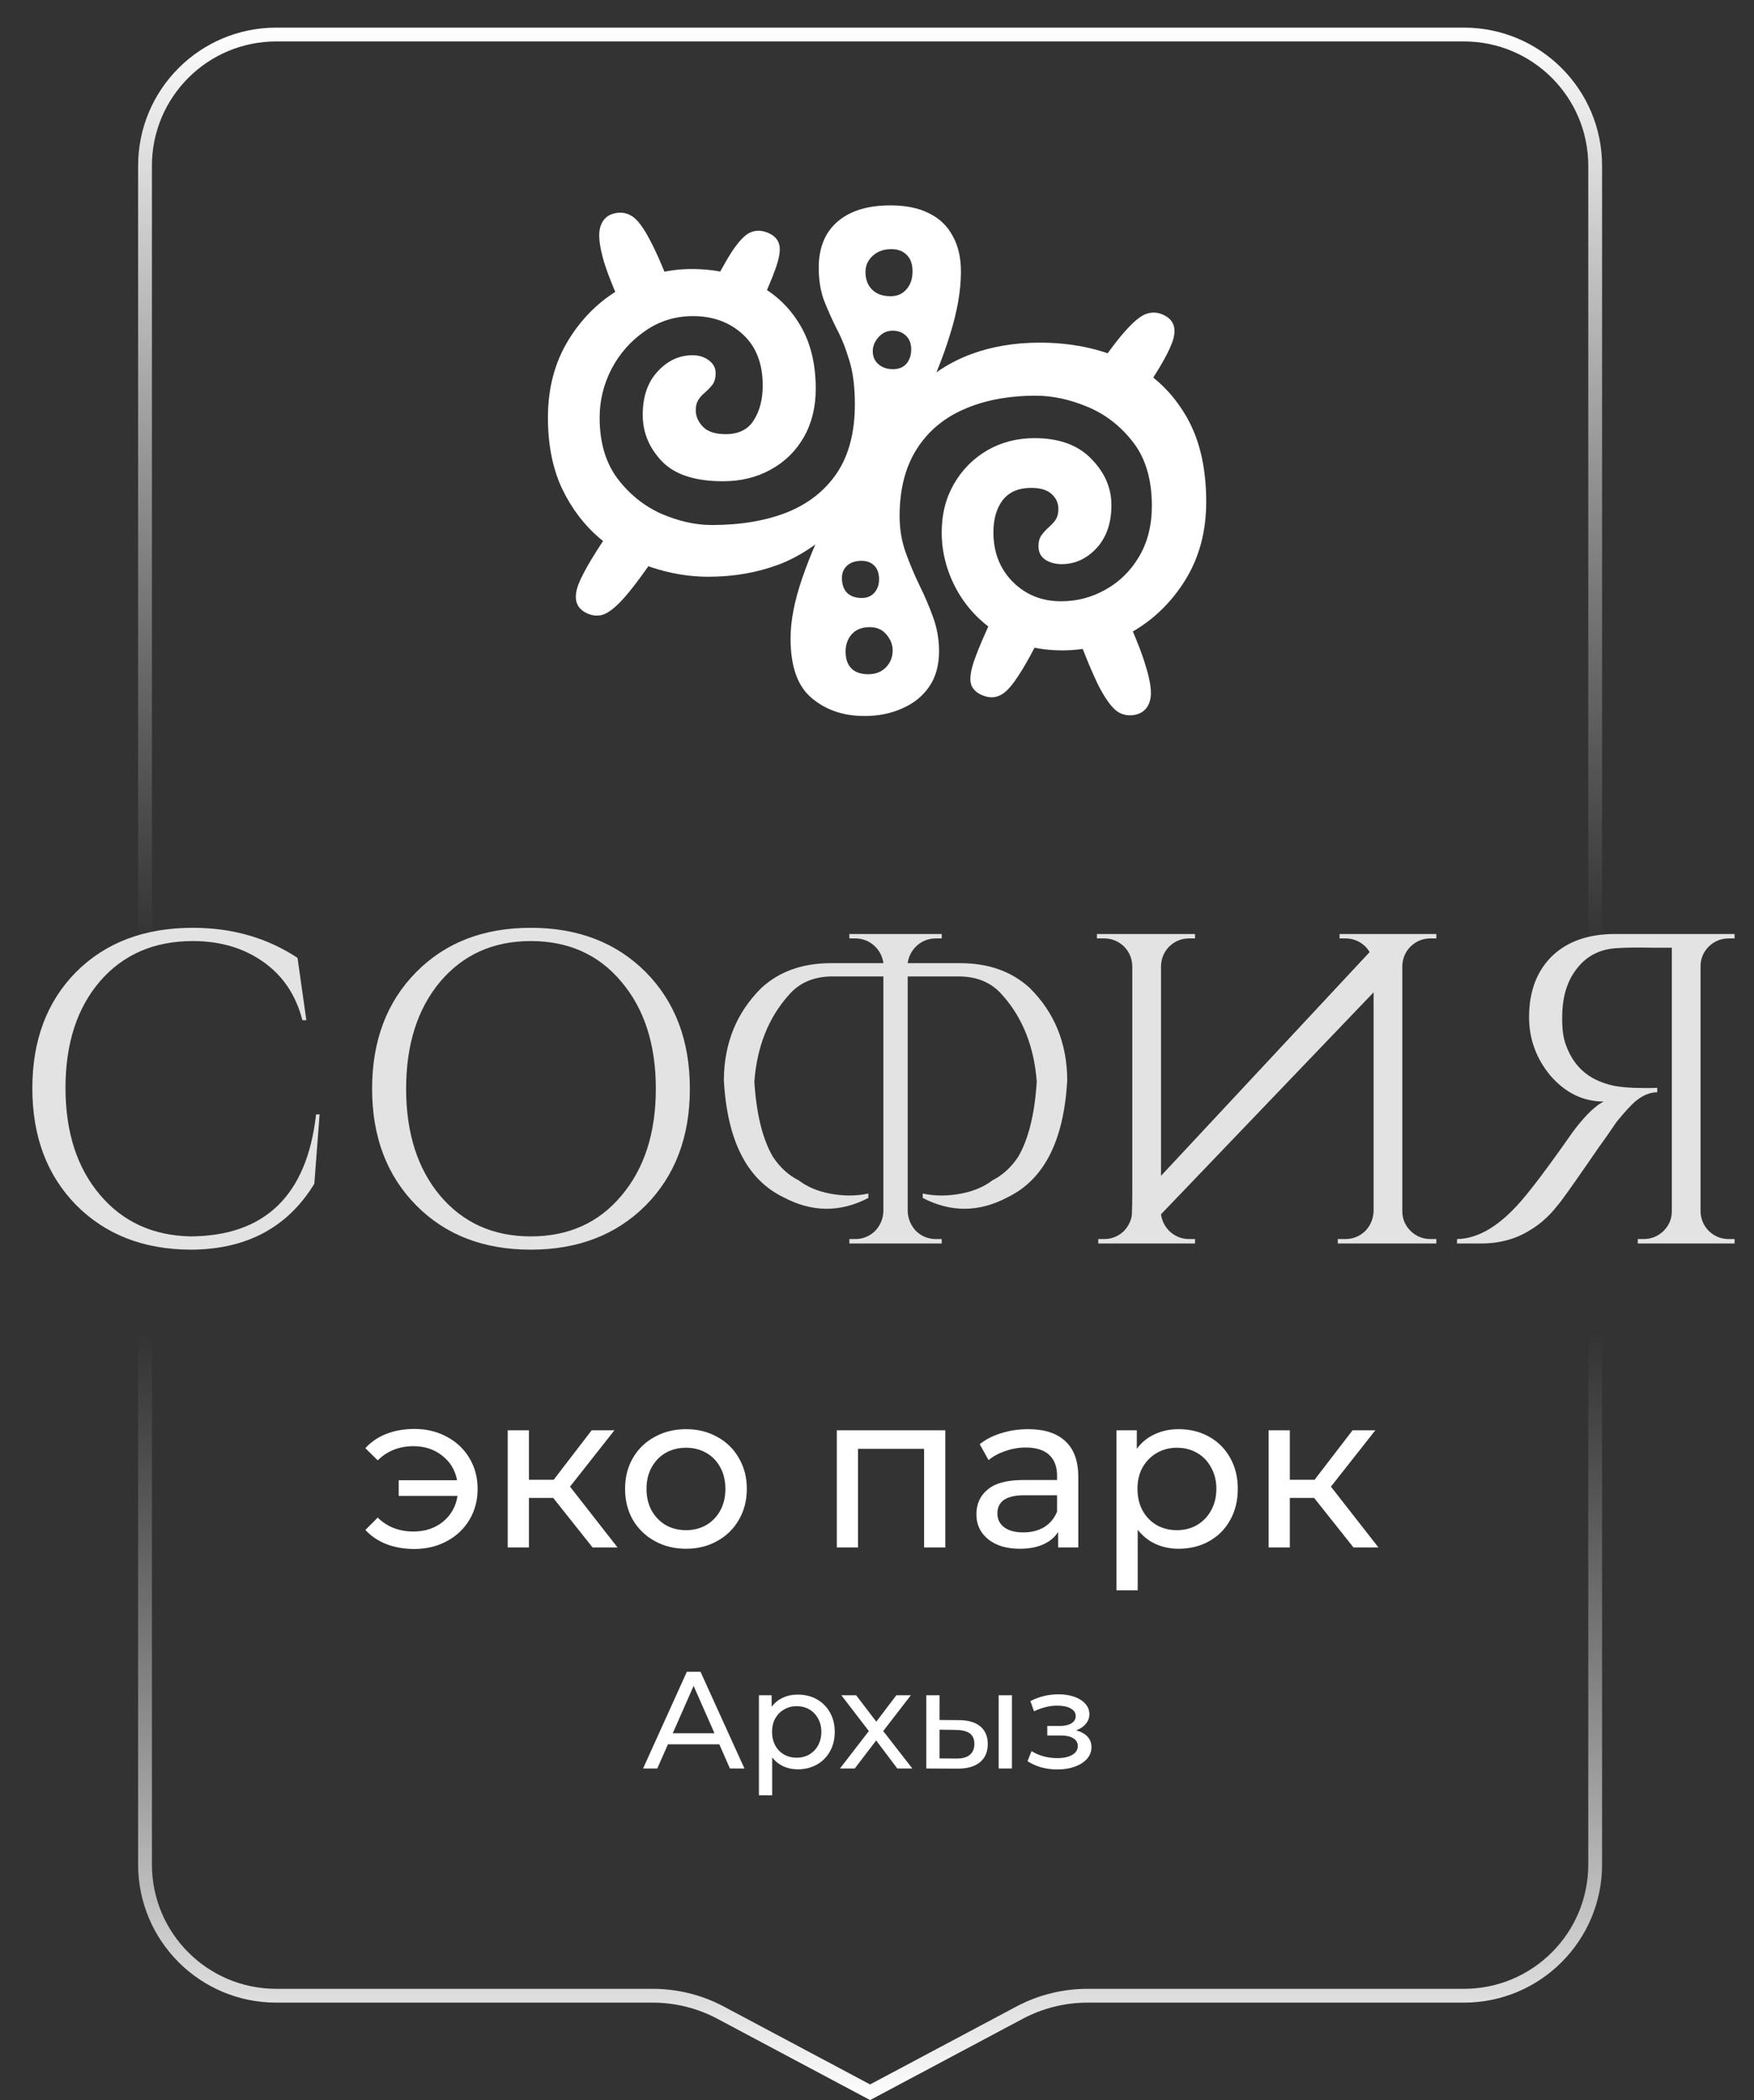<?xml version="1.0" encoding="UTF-8"?> <svg xmlns="http://www.w3.org/2000/svg" width="127" height="152" viewBox="0 0 127 152" fill="none"><rect x="0" y="0" width="127" height="152" fill="#333333" stroke="none"/><path d="M23.142 80.656L22.758 85.68C20.817 88.859 17.819 90.448 13.766 90.448C10.395 90.427 7.654 89.36 5.542 87.248C3.409 85.093 2.342 82.267 2.342 78.768C2.342 75.291 3.398 72.485 5.51 70.352C7.643 68.219 10.459 67.152 13.958 67.152C16.817 67.152 19.345 67.877 21.542 69.328L22.182 73.84H21.894C21.424 72.005 20.465 70.587 19.014 69.584C17.606 68.603 15.921 68.112 13.958 68.112C11.163 68.112 8.923 69.083 7.238 71.024C5.574 72.965 4.742 75.536 4.742 78.736C4.742 81.936 5.574 84.517 7.238 86.48C8.881 88.421 11.056 89.424 13.766 89.488C19.184 89.467 22.224 86.523 22.886 80.656H23.142ZM38.43 67.152C41.844 67.152 44.617 68.219 46.75 70.352C48.884 72.507 49.95 75.323 49.95 78.8C49.95 82.277 48.884 85.093 46.75 87.248C44.617 89.381 41.844 90.448 38.43 90.448C35.017 90.448 32.254 89.381 30.142 87.248C28.009 85.093 26.942 82.277 26.942 78.8C26.942 75.323 28.009 72.507 30.142 70.352C32.254 68.219 35.017 67.152 38.43 67.152ZM38.43 89.488C41.161 89.488 43.348 88.507 44.99 86.544C46.654 84.581 47.486 82 47.486 78.8C47.486 75.6 46.654 73.019 44.99 71.056C43.348 69.093 41.161 68.112 38.43 68.112C35.721 68.112 33.534 69.093 31.87 71.056C30.228 73.019 29.406 75.6 29.406 78.8C29.406 82 30.228 84.581 31.87 86.544C33.534 88.507 35.721 89.488 38.43 89.488ZM68.187 67.6V67.92H67.771C67.216 67.92 66.736 68.112 66.331 68.496C65.99 68.837 65.787 69.243 65.723 69.712H69.531C71.579 69.712 73.254 70.309 74.555 71.504C76.347 73.275 77.254 75.493 77.275 78.16C77.04 82.533 75.611 85.36 72.987 86.64C70.918 87.749 68.859 87.771 66.811 86.704V86.384C67.686 86.576 68.624 86.576 69.627 86.384C70.501 86.213 71.248 85.893 71.867 85.424C72.592 85.061 73.211 84.496 73.723 83.728C74.469 82.448 74.918 80.635 75.067 78.288C74.875 75.749 74.043 73.659 72.571 72.016C71.803 71.12 70.747 70.672 69.403 70.672H65.723V87.664C65.744 88.219 65.947 88.699 66.331 89.104C66.736 89.488 67.216 89.68 67.771 89.68H68.187V90H61.499V89.68H61.915C62.469 89.68 62.95 89.488 63.355 89.104C63.739 88.699 63.941 88.219 63.963 87.664V70.672H60.283C58.939 70.672 57.883 71.12 57.115 72.016C55.643 73.659 54.811 75.749 54.619 78.288C54.768 80.635 55.216 82.448 55.963 83.728C56.475 84.496 57.093 85.061 57.819 85.424C58.438 85.893 59.184 86.213 60.059 86.384C61.062 86.576 62 86.576 62.875 86.384V86.704C60.827 87.771 58.768 87.749 56.699 86.64C54.075 85.36 52.645 82.533 52.411 78.16C52.432 75.493 53.339 73.275 55.131 71.504C56.432 70.309 58.107 69.712 60.155 69.712H63.963C63.899 69.243 63.696 68.837 63.355 68.496C62.95 68.112 62.469 67.92 61.915 67.92H61.499V67.6H68.187ZM79.424 67.92V67.6H86.528V67.92H86.112C85.557 67.92 85.077 68.112 84.672 68.496C84.288 68.88 84.085 69.349 84.064 69.904V85.104L99.168 68.912C99.082 68.763 98.976 68.624 98.848 68.496C98.442 68.112 97.962 67.92 97.408 67.92H96.992V67.6H104V67.92H103.584C103.029 67.92 102.549 68.112 102.144 68.496C101.76 68.88 101.557 69.349 101.536 69.904V87.664C101.536 88.219 101.738 88.699 102.144 89.104C102.549 89.488 103.029 89.68 103.584 89.68H104V90H96.864V89.68H97.408C97.962 89.68 98.442 89.488 98.848 89.104C99.232 88.699 99.434 88.219 99.456 87.664V71.824L84.064 87.888C84.128 88.357 84.33 88.763 84.672 89.104C85.077 89.488 85.557 89.68 86.112 89.68H86.528V90H79.52V89.68H79.936C80.49 89.68 80.97 89.488 81.376 89.104C81.696 88.763 81.888 88.379 81.952 87.952C81.973 87.44 81.984 86.907 81.984 86.352V69.904C81.962 69.349 81.76 68.88 81.376 68.496C80.97 68.112 80.49 67.92 79.936 67.92H79.424ZM125.594 67.6V67.92H125.178C124.623 67.92 124.143 68.112 123.738 68.496C123.333 68.901 123.13 69.381 123.13 69.936V87.696C123.151 88.251 123.354 88.72 123.738 89.104C124.143 89.488 124.623 89.68 125.178 89.68H125.594V90H118.586V89.68H119.002C119.557 89.68 120.037 89.488 120.442 89.104C120.847 88.699 121.05 88.219 121.05 87.664V68.592H119.514C118.533 68.571 117.722 68.581 117.082 68.624C115.887 68.688 114.938 69.157 114.234 70.032C113.509 70.907 113.135 72.059 113.114 73.488C113.093 74.277 113.157 74.917 113.306 75.408C113.711 76.688 114.447 77.595 115.514 78.128C115.941 78.341 116.421 78.501 116.954 78.608C117.359 78.672 117.807 78.715 118.298 78.736C118.938 78.757 119.503 78.757 119.994 78.736V79.056C119.461 79.056 118.927 79.28 118.394 79.728C118.053 80.027 117.605 80.517 117.05 81.2C117.007 81.264 116.773 81.605 116.346 82.224C116.197 82.437 115.983 82.736 115.706 83.12L115.354 83.632L115.002 84.144C113.701 86.021 112.975 87.035 112.826 87.184C112.527 87.568 112.239 87.888 111.962 88.144C111.578 88.507 111.183 88.805 110.778 89.04C109.754 89.68 108.581 90 107.258 90H105.498V89.68C106.927 89.659 108.378 88.848 109.85 87.248C110.682 86.352 112.015 84.592 113.85 81.968C114.191 81.499 114.565 81.051 114.97 80.624C115.418 80.176 115.802 79.877 116.122 79.728C114.629 79.728 113.338 79.099 112.25 77.84C111.226 76.603 110.714 75.195 110.714 73.616C110.714 71.76 111.269 70.288 112.378 69.2C113.487 68.133 115.013 67.6 116.954 67.6H125.594Z" fill="white" fill-opacity="0.86"></path><path d="M20 2.5H106C111.247 2.5 115.5 6.753 115.5 12V134.946C115.5 140.193 111.247 144.446 106 144.446H78.746C77.025 144.446 75.33 144.869 73.811 145.678L63 151.433L52.188 145.678C50.67 144.869 48.975 144.446 47.254 144.446H20C14.753 144.446 10.5 140.193 10.5 134.946V12C10.5 6.753 14.753 2.5 20 2.5Z" stroke="url(#paint0_linear_38_2)"></path><path d="M51.289 41.744C49.897 41.744 48.513 41.512 47.137 41.048C45.761 40.584 44.513 39.88 43.393 38.936C42.273 37.976 41.369 36.776 40.681 35.336C40.009 33.88 39.673 32.176 39.673 30.224C39.673 28.096 40.169 26.224 41.161 24.608C42.153 22.992 43.441 21.736 45.025 20.84C46.609 19.928 48.297 19.472 50.089 19.472C51.801 19.472 53.329 19.816 54.673 20.504C56.033 21.176 57.105 22.16 57.889 23.456C58.673 24.736 59.065 26.296 59.065 28.136C59.065 29.464 58.777 30.632 58.201 31.64C57.625 32.648 56.825 33.432 55.801 33.992C54.793 34.552 53.641 34.832 52.345 34.832C50.329 34.832 48.857 34.352 47.929 33.392C47.001 32.416 46.537 31.296 46.537 30.032C46.537 28.704 46.897 27.656 47.617 26.888C48.337 26.104 49.177 25.712 50.137 25.712C50.601 25.712 50.993 25.832 51.313 26.072C51.649 26.312 51.817 26.624 51.817 27.008C51.817 27.344 51.745 27.616 51.601 27.824C51.457 28.016 51.257 28.224 51.001 28.448C50.809 28.608 50.657 28.784 50.545 28.976C50.433 29.168 50.377 29.408 50.377 29.696C50.377 30.128 50.553 30.528 50.905 30.896C51.257 31.248 51.801 31.424 52.537 31.424C53.481 31.424 54.161 31.088 54.577 30.416C55.009 29.744 55.225 28.904 55.225 27.896C55.225 26.312 54.745 25.08 53.785 24.2C52.825 23.32 51.625 22.88 50.185 22.88C48.889 22.88 47.729 23.24 46.705 23.96C45.681 24.664 44.873 25.576 44.281 26.696C43.705 27.816 43.417 28.992 43.417 30.224C43.417 32.016 43.849 33.488 44.713 34.64C45.577 35.776 46.633 36.624 47.881 37.184C49.145 37.728 50.361 38 51.529 38C53.609 38 55.425 37.696 56.977 37.088C58.529 36.464 59.737 35.512 60.601 34.232C61.465 32.936 61.897 31.28 61.897 29.264C61.897 27.984 61.761 26.92 61.489 26.072C61.233 25.208 60.929 24.448 60.577 23.792C60.241 23.12 59.937 22.44 59.665 21.752C59.409 21.064 59.281 20.264 59.281 19.352C59.281 18.44 59.473 17.648 59.857 16.976C60.257 16.304 60.841 15.784 61.609 15.416C62.393 15.048 63.345 14.864 64.465 14.864C65.585 14.864 66.521 15.056 67.273 15.44C68.025 15.808 68.593 16.352 68.977 17.072C69.377 17.776 69.577 18.64 69.577 19.664C69.577 21.024 69.313 22.544 68.785 24.224C68.273 25.888 67.593 27.576 66.745 29.288C65.913 30.984 65.001 32.56 64.009 34.016C63.033 35.472 62.089 36.656 61.177 37.568C59.593 39.152 58.001 40.248 56.401 40.856C54.817 41.448 53.113 41.744 51.289 41.744ZM75.289 24.8C77.545 24.8 79.585 25.216 81.409 26.048C83.233 26.88 84.673 28.152 85.729 29.864C86.801 31.56 87.337 33.712 87.337 36.32C87.337 38.448 86.841 40.32 85.849 41.936C84.857 43.552 83.569 44.816 81.985 45.728C80.401 46.624 78.713 47.072 76.921 47.072C75.113 47.072 73.553 46.656 72.241 45.824C70.945 44.992 69.945 43.928 69.241 42.632C68.537 41.32 68.185 39.952 68.185 38.528C68.185 37.216 68.481 36.048 69.073 35.024C69.665 34 70.465 33.192 71.473 32.6C72.497 32.008 73.641 31.712 74.905 31.712C76.681 31.712 78.049 32.208 79.009 33.2C79.985 34.192 80.473 35.312 80.473 36.56C80.473 37.856 80.113 38.896 79.393 39.68C78.673 40.448 77.833 40.832 76.873 40.832C76.425 40.832 76.033 40.728 75.697 40.52C75.361 40.296 75.193 39.968 75.193 39.536C75.193 39.2 75.265 38.936 75.409 38.744C75.553 38.536 75.753 38.32 76.009 38.096C76.201 37.92 76.353 37.744 76.465 37.568C76.577 37.376 76.633 37.136 76.633 36.848C76.633 36.416 76.473 36.056 76.153 35.768C75.833 35.464 75.337 35.312 74.665 35.312C73.753 35.312 73.065 35.608 72.601 36.2C72.153 36.792 71.929 37.568 71.929 38.528C71.929 39.968 72.393 41.16 73.321 42.104C74.265 43.048 75.433 43.52 76.825 43.52C77.977 43.52 79.049 43.24 80.041 42.68C81.049 42.12 81.857 41.328 82.465 40.304C83.089 39.264 83.401 38.032 83.401 36.608C83.401 34.72 82.953 33.192 82.057 32.024C81.161 30.856 80.065 30 78.769 29.456C77.473 28.912 76.217 28.64 75.001 28.64C73.017 28.64 71.281 28.968 69.793 29.624C68.321 30.264 67.177 31.232 66.361 32.528C65.545 33.824 65.137 35.432 65.137 37.352C65.137 38.28 65.281 39.152 65.569 39.968C65.857 40.768 66.185 41.552 66.553 42.32C66.937 43.088 67.273 43.872 67.561 44.672C67.849 45.456 67.993 46.28 67.993 47.144C67.993 48.152 67.753 49.008 67.273 49.712C66.793 50.4 66.145 50.92 65.329 51.272C64.513 51.64 63.601 51.824 62.593 51.824C61.073 51.824 59.801 51.392 58.777 50.528C57.753 49.68 57.241 48.24 57.241 46.208C57.241 44.928 57.529 43.456 58.105 41.792C58.681 40.128 59.425 38.432 60.337 36.704C61.265 34.976 62.257 33.368 63.313 31.88C64.369 30.376 65.369 29.152 66.313 28.208C67.465 27.056 68.793 26.2 70.297 25.64C71.801 25.08 73.465 24.8 75.289 24.8ZM64.657 26.72C65.089 26.72 65.417 26.584 65.641 26.312C65.865 26.04 65.977 25.696 65.977 25.28C65.977 24.864 65.849 24.536 65.593 24.296C65.353 24.056 65.033 23.936 64.633 23.936C64.217 23.936 63.873 24.096 63.601 24.416C63.329 24.72 63.193 25.056 63.193 25.424C63.193 25.808 63.329 26.12 63.601 26.36C63.873 26.6 64.225 26.72 64.657 26.72ZM62.401 43.28C62.785 43.28 63.089 43.152 63.313 42.896C63.537 42.64 63.649 42.32 63.649 41.936C63.649 41.504 63.537 41.176 63.313 40.952C63.089 40.712 62.777 40.592 62.377 40.592C61.929 40.592 61.577 40.712 61.321 40.952C61.081 41.176 60.961 41.472 60.961 41.84C60.961 42.304 61.089 42.664 61.345 42.92C61.601 43.16 61.953 43.28 62.401 43.28ZM64.489 21.44C64.953 21.44 65.329 21.28 65.617 20.96C65.921 20.624 66.073 20.184 66.073 19.64C66.073 19.128 65.937 18.736 65.665 18.464C65.393 18.176 65.017 18.032 64.537 18.032C63.993 18.032 63.545 18.192 63.193 18.512C62.841 18.832 62.665 19.224 62.665 19.688C62.665 20.216 62.825 20.64 63.145 20.96C63.465 21.28 63.913 21.44 64.489 21.44ZM62.857 48.8C63.385 48.8 63.809 48.64 64.129 48.32C64.465 47.984 64.633 47.568 64.633 47.072C64.633 46.656 64.481 46.272 64.177 45.92C63.889 45.568 63.489 45.392 62.977 45.392C62.417 45.392 61.985 45.56 61.681 45.896C61.377 46.232 61.225 46.656 61.225 47.168C61.225 47.68 61.361 48.08 61.633 48.368C61.921 48.656 62.329 48.8 62.857 48.8ZM42.793 33.584C42.313 33.648 41.905 33.648 41.569 33.584C41.233 33.52 40.961 33.376 40.753 33.152C40.561 32.912 40.417 32.576 40.321 32.144C40.241 31.76 40.241 31.424 40.321 31.136C40.401 30.832 40.569 30.576 40.825 30.368C41.097 30.144 41.481 29.984 41.977 29.888L42.793 33.584ZM45.193 36.464C44.985 36.688 44.753 36.848 44.497 36.944C44.257 37.04 43.985 37.048 43.681 36.968C43.377 36.872 43.017 36.664 42.601 36.344C42.105 35.944 41.833 35.56 41.785 35.192C41.737 34.808 41.865 34.448 42.169 34.112L45.193 36.464ZM51.145 21.584C51.913 20.048 52.537 18.912 53.017 18.176C53.513 17.44 53.945 16.992 54.313 16.832C54.697 16.656 55.113 16.656 55.561 16.832C56.041 17.024 56.329 17.32 56.425 17.72C56.521 18.104 56.425 18.696 56.137 19.496C55.849 20.296 55.369 21.408 54.697 22.832L51.145 21.584ZM47.929 39.536C46.825 41.2 45.937 42.416 45.265 43.184C44.609 43.936 44.057 44.376 43.609 44.504C43.177 44.616 42.745 44.544 42.313 44.288C41.673 43.904 41.529 43.24 41.881 42.296C42.249 41.352 43.161 39.84 44.617 37.76L47.929 39.536ZM45.577 23.408C44.681 21.52 44.065 20.032 43.729 18.944C43.409 17.84 43.313 17.032 43.441 16.52C43.569 15.992 43.865 15.648 44.329 15.488C44.825 15.328 45.281 15.368 45.697 15.608C46.129 15.848 46.593 16.456 47.089 17.432C47.601 18.392 48.233 19.888 48.985 21.92L45.577 23.408ZM54.649 38.768C54.713 39.216 54.705 39.608 54.625 39.944C54.545 40.264 54.393 40.528 54.169 40.736C53.961 40.928 53.665 41.072 53.281 41.168C52.897 41.248 52.537 41.248 52.201 41.168C51.881 41.088 51.609 40.912 51.385 40.64C51.177 40.368 51.033 40 50.953 39.536L54.649 38.768ZM83.929 33.584C84.393 33.52 84.801 33.536 85.153 33.632C85.505 33.728 85.793 33.896 86.017 34.136C86.241 34.36 86.377 34.664 86.425 35.048C86.489 35.448 86.497 35.8 86.449 36.104C86.401 36.392 86.241 36.632 85.969 36.824C85.713 37.016 85.305 37.168 84.745 37.28L83.929 33.584ZM81.529 30.704C81.737 30.48 81.961 30.32 82.201 30.224C82.457 30.112 82.729 30.088 83.017 30.152C83.305 30.216 83.625 30.4 83.977 30.704C84.489 31.12 84.761 31.56 84.793 32.024C84.825 32.488 84.681 32.904 84.361 33.272L81.529 30.704ZM75.577 45.584C74.809 47.12 74.177 48.256 73.681 48.992C73.201 49.728 72.769 50.176 72.385 50.336C72.017 50.512 71.609 50.512 71.161 50.336C70.681 50.144 70.393 49.856 70.297 49.472C70.201 49.072 70.297 48.472 70.585 47.672C70.873 46.872 71.353 45.76 72.025 44.336L75.577 45.584ZM78.793 27.632C79.881 25.968 80.761 24.76 81.433 24.008C82.105 23.24 82.657 22.8 83.089 22.688C83.537 22.56 83.977 22.624 84.409 22.88C85.065 23.264 85.209 23.928 84.841 24.872C84.489 25.8 83.577 27.312 82.105 29.408L78.793 27.632ZM81.145 43.76C82.041 45.648 82.649 47.144 82.969 48.248C83.305 49.336 83.409 50.136 83.281 50.648C83.153 51.176 82.857 51.52 82.393 51.68C81.897 51.84 81.433 51.8 81.001 51.56C80.585 51.32 80.121 50.72 79.609 49.76C79.113 48.784 78.489 47.28 77.737 45.248L81.145 43.76ZM72.073 28.4C72.009 27.952 72.033 27.552 72.145 27.2C72.273 26.848 72.465 26.56 72.721 26.336C72.993 26.112 73.313 25.976 73.681 25.928C74.065 25.88 74.393 25.904 74.665 26C74.953 26.096 75.185 26.28 75.361 26.552C75.553 26.808 75.689 27.168 75.769 27.632L72.073 28.4Z" fill="white"></path><path d="M30.006 103.424C30.87 103.424 31.649 103.611 32.342 103.984C33.046 104.357 33.596 104.875 33.99 105.536C34.385 106.197 34.582 106.939 34.582 107.76C34.582 108.592 34.385 109.339 33.99 110C33.596 110.661 33.046 111.179 32.342 111.552C31.649 111.925 30.87 112.112 30.006 112.112C29.26 112.112 28.582 111.995 27.974 111.76C27.377 111.525 26.87 111.184 26.454 110.736L27.35 109.84C28.033 110.512 28.897 110.848 29.942 110.848C30.774 110.848 31.484 110.613 32.07 110.144C32.657 109.664 33.009 109.04 33.126 108.272H28.87V107.136H33.094C32.956 106.4 32.598 105.808 32.022 105.36C31.446 104.901 30.753 104.672 29.942 104.672C28.908 104.672 28.044 105.013 27.35 105.696L26.454 104.816C26.87 104.357 27.382 104.011 27.99 103.776C28.598 103.541 29.27 103.424 30.006 103.424ZM40.057 108.416H38.297V112H36.761V103.52H38.297V107.104H40.089L42.841 103.52H44.489L41.273 107.6L44.713 112H42.905L40.057 108.416ZM49.675 112.096C48.832 112.096 48.075 111.909 47.403 111.536C46.731 111.163 46.203 110.651 45.819 110C45.445 109.339 45.259 108.592 45.259 107.76C45.259 106.928 45.445 106.187 45.819 105.536C46.203 104.875 46.731 104.363 47.403 104C48.075 103.627 48.832 103.44 49.675 103.44C50.517 103.44 51.269 103.627 51.931 104C52.603 104.363 53.125 104.875 53.499 105.536C53.883 106.187 54.075 106.928 54.075 107.76C54.075 108.592 53.883 109.339 53.499 110C53.125 110.651 52.603 111.163 51.931 111.536C51.269 111.909 50.517 112.096 49.675 112.096ZM49.675 110.752C50.219 110.752 50.704 110.629 51.131 110.384C51.568 110.128 51.909 109.776 52.155 109.328C52.4 108.869 52.523 108.347 52.523 107.76C52.523 107.173 52.4 106.656 52.155 106.208C51.909 105.749 51.568 105.397 51.131 105.152C50.704 104.907 50.219 104.784 49.675 104.784C49.131 104.784 48.64 104.907 48.203 105.152C47.776 105.397 47.435 105.749 47.179 106.208C46.933 106.656 46.811 107.173 46.811 107.76C46.811 108.347 46.933 108.869 47.179 109.328C47.435 109.776 47.776 110.128 48.203 110.384C48.64 110.629 49.131 110.752 49.675 110.752ZM68.446 103.52V112H66.91V104.864H62.126V112H60.59V103.52H68.446ZM74.442 103.44C75.615 103.44 76.511 103.728 77.13 104.304C77.759 104.88 78.074 105.739 78.074 106.88V112H76.618V110.88C76.362 111.275 75.994 111.579 75.514 111.792C75.044 111.995 74.484 112.096 73.834 112.096C72.884 112.096 72.122 111.867 71.546 111.408C70.98 110.949 70.698 110.347 70.698 109.6C70.698 108.853 70.97 108.256 71.514 107.808C72.058 107.349 72.922 107.12 74.106 107.12H76.538V106.816C76.538 106.155 76.346 105.648 75.962 105.296C75.578 104.944 75.012 104.768 74.266 104.768C73.764 104.768 73.274 104.853 72.794 105.024C72.314 105.184 71.908 105.403 71.578 105.68L70.938 104.528C71.375 104.176 71.898 103.909 72.506 103.728C73.114 103.536 73.759 103.44 74.442 103.44ZM74.09 110.912C74.676 110.912 75.183 110.784 75.61 110.528C76.036 110.261 76.346 109.888 76.538 109.408V108.224H74.17C72.868 108.224 72.218 108.661 72.218 109.536C72.218 109.963 72.383 110.299 72.714 110.544C73.044 110.789 73.503 110.912 74.09 110.912ZM85.336 103.44C86.157 103.44 86.893 103.621 87.544 103.984C88.194 104.347 88.701 104.853 89.064 105.504C89.437 106.155 89.624 106.907 89.624 107.76C89.624 108.613 89.437 109.371 89.064 110.032C88.701 110.683 88.194 111.189 87.544 111.552C86.893 111.915 86.157 112.096 85.336 112.096C84.728 112.096 84.168 111.979 83.656 111.744C83.154 111.509 82.728 111.168 82.376 110.72V115.104H80.84V103.52H82.312V104.864C82.653 104.395 83.085 104.043 83.608 103.808C84.13 103.563 84.706 103.44 85.336 103.44ZM85.208 110.752C85.752 110.752 86.237 110.629 86.664 110.384C87.101 110.128 87.442 109.776 87.688 109.328C87.944 108.869 88.072 108.347 88.072 107.76C88.072 107.173 87.944 106.656 87.688 106.208C87.442 105.749 87.101 105.397 86.664 105.152C86.237 104.907 85.752 104.784 85.208 104.784C84.674 104.784 84.189 104.912 83.752 105.168C83.325 105.413 82.984 105.76 82.728 106.208C82.482 106.656 82.36 107.173 82.36 107.76C82.36 108.347 82.482 108.869 82.728 109.328C82.973 109.776 83.314 110.128 83.752 110.384C84.189 110.629 84.674 110.752 85.208 110.752ZM95.151 108.416H93.391V112H91.855V103.52H93.391V107.104H95.183L97.935 103.52H99.583L96.367 107.6L99.807 112H97.999L95.151 108.416Z" fill="white"></path><path d="M52.082 126.25H48.362L47.592 128H46.562L49.732 121H50.722L53.902 128H52.852L52.082 126.25ZM51.732 125.45L50.222 122.02L48.712 125.45H51.732ZM57.761 122.65C58.274 122.65 58.734 122.763 59.141 122.99C59.547 123.217 59.864 123.533 60.09 123.94C60.324 124.347 60.441 124.817 60.441 125.35C60.441 125.883 60.324 126.357 60.09 126.77C59.864 127.177 59.547 127.493 59.141 127.72C58.734 127.947 58.274 128.06 57.761 128.06C57.38 128.06 57.031 127.987 56.711 127.84C56.397 127.693 56.13 127.48 55.91 127.2V129.94H54.95V122.7H55.87V123.54C56.084 123.247 56.354 123.027 56.681 122.88C57.007 122.727 57.367 122.65 57.761 122.65ZM57.681 127.22C58.02 127.22 58.324 127.143 58.59 126.99C58.864 126.83 59.077 126.61 59.23 126.33C59.391 126.043 59.471 125.717 59.471 125.35C59.471 124.983 59.391 124.66 59.23 124.38C59.077 124.093 58.864 123.873 58.59 123.72C58.324 123.567 58.02 123.49 57.681 123.49C57.347 123.49 57.044 123.57 56.77 123.73C56.504 123.883 56.291 124.1 56.13 124.38C55.977 124.66 55.901 124.983 55.901 125.35C55.901 125.717 55.977 126.043 56.13 126.33C56.284 126.61 56.497 126.83 56.77 126.99C57.044 127.143 57.347 127.22 57.681 127.22ZM64.969 128L63.44 125.97L61.889 128H60.819L62.91 125.29L60.919 122.7H61.989L63.45 124.61L64.9 122.7H65.95L63.95 125.29L66.059 128H64.969ZM69.46 124.5C70.126 124.507 70.636 124.66 70.99 124.96C71.343 125.26 71.52 125.683 71.52 126.23C71.52 126.803 71.326 127.247 70.94 127.56C70.56 127.867 70.013 128.017 69.3 128.01L67.07 128V122.7H68.03V124.49L69.46 124.5ZM72.31 122.7H73.27V128H72.31V122.7ZM69.23 127.28C69.663 127.287 69.99 127.2 70.21 127.02C70.436 126.84 70.55 126.573 70.55 126.22C70.55 125.873 70.44 125.62 70.22 125.46C70 125.3 69.67 125.217 69.23 125.21L68.03 125.19V127.27L69.23 127.28ZM77.918 125.24C78.272 125.333 78.545 125.483 78.738 125.69C78.931 125.897 79.028 126.153 79.028 126.46C79.028 126.773 78.921 127.053 78.708 127.3C78.495 127.54 78.198 127.73 77.818 127.87C77.445 128.003 77.025 128.07 76.558 128.07C76.165 128.07 75.778 128.02 75.398 127.92C75.025 127.813 74.692 127.663 74.398 127.47L74.688 126.74C74.942 126.9 75.231 127.027 75.558 127.12C75.885 127.207 76.215 127.25 76.548 127.25C77.001 127.25 77.362 127.173 77.628 127.02C77.901 126.86 78.038 126.647 78.038 126.38C78.038 126.133 77.928 125.943 77.708 125.81C77.495 125.677 77.192 125.61 76.798 125.61H75.828V124.92H76.728C77.088 124.92 77.371 124.857 77.578 124.73C77.785 124.603 77.888 124.43 77.888 124.21C77.888 123.97 77.765 123.783 77.518 123.65C77.278 123.517 76.951 123.45 76.538 123.45C76.011 123.45 75.455 123.587 74.868 123.86L74.608 123.12C75.255 122.793 75.931 122.63 76.638 122.63C77.065 122.63 77.448 122.69 77.788 122.81C78.128 122.93 78.395 123.1 78.588 123.32C78.781 123.54 78.878 123.79 78.878 124.07C78.878 124.33 78.791 124.563 78.618 124.77C78.445 124.977 78.212 125.133 77.918 125.24Z" fill="white"></path><defs><linearGradient id="paint0_linear_38_2" x1="63" y1="2" x2="63" y2="152" gradientUnits="userSpaceOnUse"><stop stop-color="white"></stop><stop offset="0.443" stop-color="#DBDBDB" stop-opacity="0"></stop><stop offset="0.63" stop-color="#CBCBCB" stop-opacity="0"></stop><stop offset="1" stop-color="white"></stop></linearGradient></defs></svg> 